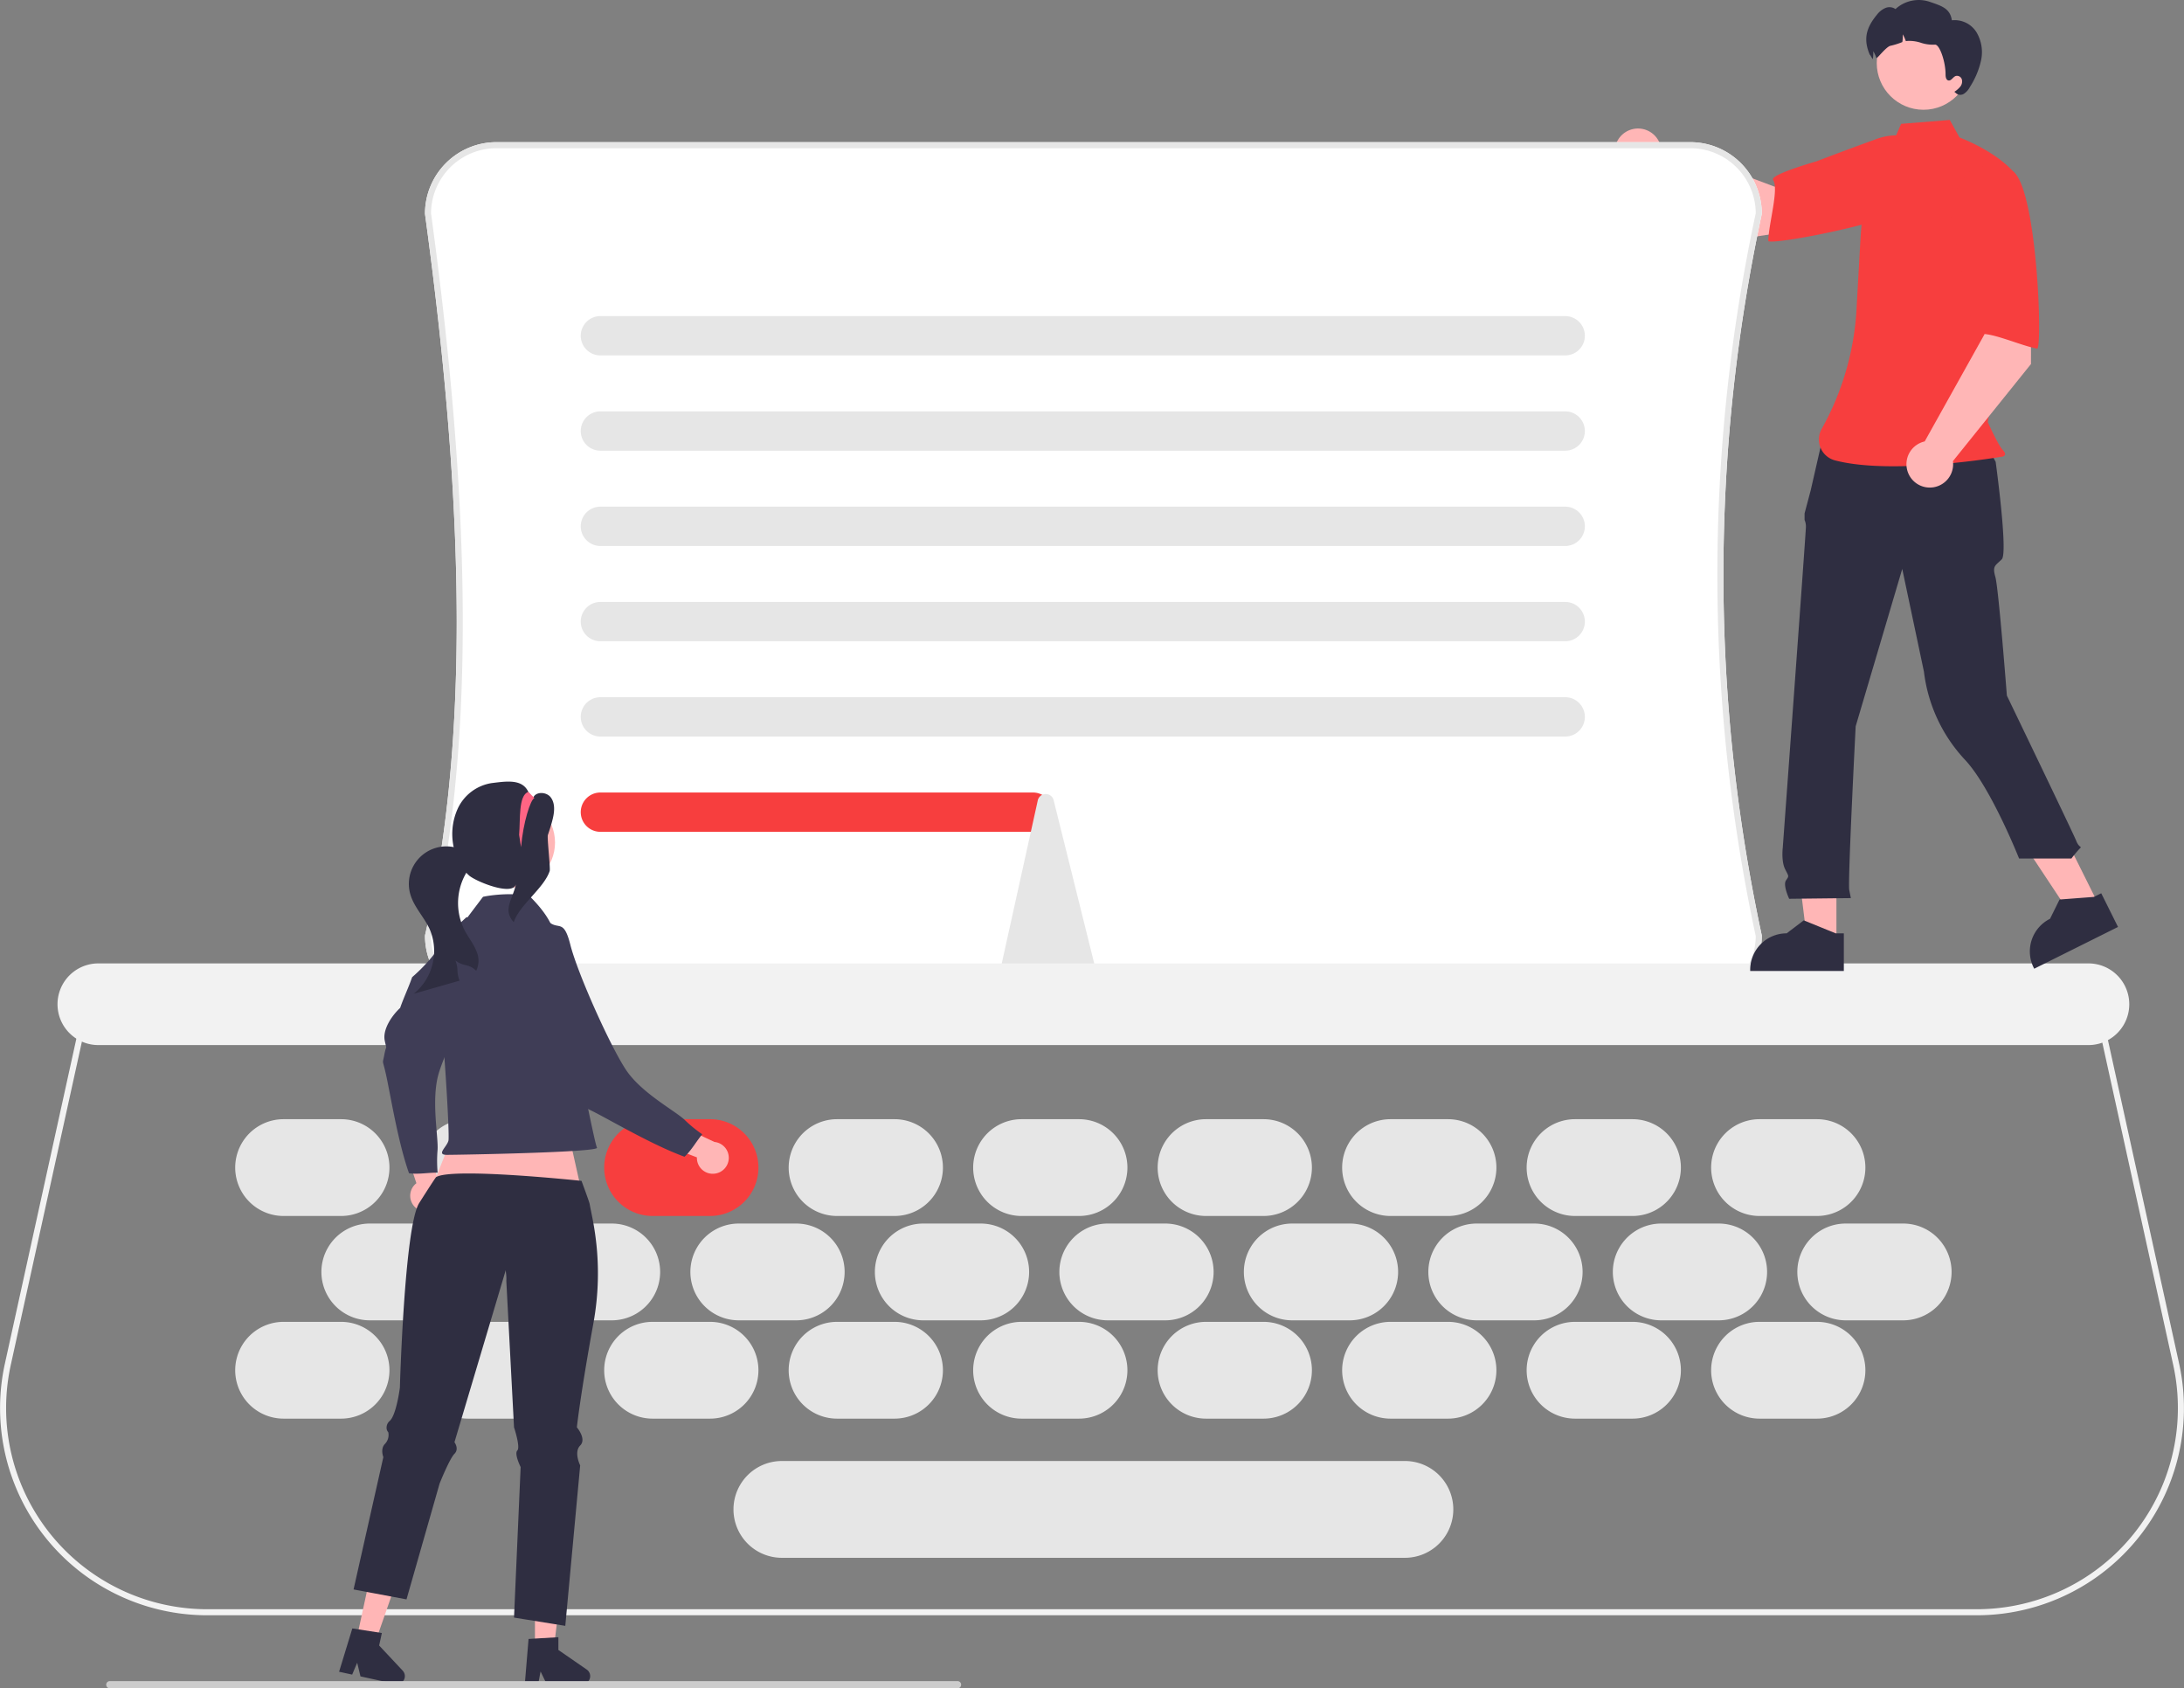 <svg xmlns="http://www.w3.org/2000/svg" width="722.113" height="558.151"><rect width="100%" height="100%" fill="#808080" stroke="none"/><path fill="#f2f2f2" d="M653.597 534.005H68.515A68.496 68.496 0 0 1 1.62 450.792l26.134-118.787H694.36l26.134 118.787a68.496 68.496 0 0 1-66.897 83.213Zm-624.237-200L3.572 451.22a66.497 66.497 0 0 0 64.943 80.784h585.082a66.497 66.497 0 0 0 64.944-80.784l-25.788-117.216Z"></path><path fill="#ffb6b6" d="m579.306 78.378 30.69-4.574-4.847-21.349-18.4 9.267-37.961-14.307a7.717 7.717 0 1 0-5.049 10.2Z"></path><path fill="#F73E3E" d="M641.684 62.419c-2.373 8.995-57.048 19.14-57.02 17.195.077-5.53 3.593-17.135 1.585-20.146-1.148-1.722 14.313-6.121 14.313-6.121s8.533-3.284 19.596-7.293a19.721 19.721 0 0 1 18.85 2.604s5.049 4.766 2.676 13.76Z"></path><path fill="#e6e6e6" d="M112.767 437h-19a16 16 0 0 0 0 32h19a16 16 0 0 0 0-32ZM173.767 437h-19a16 16 0 0 0 0 32h19a16 16 0 0 0 0-32ZM234.767 437h-19a16 16 0 0 0 0 32h19a16 16 0 0 0 0-32ZM295.767 437h-19a16 16 0 0 0 0 32h19a16 16 0 0 0 0-32ZM356.767 437h-19a16 16 0 0 0 0 32h19a16 16 0 0 0 0-32ZM417.767 437h-19a16 16 0 0 0 0 32h19a16 16 0 0 0 0-32ZM478.767 437h-19a16 16 0 0 0 0 32h19a16 16 0 0 0 0-32ZM539.767 437h-19a16 16 0 0 0 0 32h19a16 16 0 0 0 0-32ZM600.767 437h-19a16 16 0 0 0 0 32h19a16 16 0 0 0 0-32ZM112.767 370h-19a16 16 0 0 0 0 32h19a16 16 0 0 0 0-32ZM173.767 370h-19a16 16 0 0 0 0 32h19a16 16 0 0 0 0-32Z"></path><path fill="#F73E3E" d="M234.767 370h-19a16 16 0 0 0 0 32h19a16 16 0 0 0 0-32Z"></path><path fill="#e6e6e6" d="M295.767 370h-19a16 16 0 0 0 0 32h19a16 16 0 0 0 0-32ZM356.767 370h-19a16 16 0 0 0 0 32h19a16 16 0 0 0 0-32ZM417.767 370h-19a16 16 0 0 0 0 32h19a16 16 0 0 0 0-32ZM478.767 370h-19a16 16 0 0 0 0 32h19a16 16 0 0 0 0-32ZM539.767 370h-19a16 16 0 0 0 0 32h19a16 16 0 0 0 0-32ZM600.767 370h-19a16 16 0 0 0 0 32h19a16 16 0 0 0 0-32ZM141.267 404.5h-19a16 16 0 0 0 0 32h19a16 16 0 0 0 0-32ZM202.267 404.5h-19a16 16 0 0 0 0 32h19a16 16 0 0 0 0-32ZM263.267 404.5h-19a16 16 0 0 0 0 32h19a16 16 0 0 0 0-32ZM324.267 404.5h-19a16 16 0 0 0 0 32h19a16 16 0 0 0 0-32ZM385.267 404.5h-19a16 16 0 0 0 0 32h19a16 16 0 0 0 0-32ZM446.267 404.5h-19a16 16 0 0 0 0 32h19a16 16 0 0 0 0-32ZM507.267 404.5h-19a16 16 0 0 0 0 32h19a16 16 0 0 0 0-32ZM568.267 404.5h-19a16 16 0 0 0 0 32h19a16 16 0 0 0 0-32ZM629.267 404.5h-19a16 16 0 0 0 0 32h19a16 16 0 0 0 0-32Z"></path><path fill="#fff" d="M558.899 333H164.135a23.645 23.645 0 0 1-23.618-23.618l.026-.226c13.966-60.427 13.96-136.181-.017-238.402l-.01-.136A23.645 23.645 0 0 1 164.137 47h394.763a23.645 23.645 0 0 1 23.618 23.618l-.022.21a566.872 566.872 0 0 0 0 238.345l.022.209A23.645 23.645 0 0 1 558.899 333Z"></path><path fill="#e6e6e6" d="M558.899 333H164.135a23.645 23.645 0 0 1-23.618-23.618l.026-.226c13.966-60.427 13.96-136.181-.017-238.402l-.01-.136A23.645 23.645 0 0 1 164.137 47h394.763a23.645 23.645 0 0 1 23.618 23.618l-.022.21a566.872 566.872 0 0 0 0 238.345l.022.209A23.645 23.645 0 0 1 558.899 333Zm-416.382-23.506A21.643 21.643 0 0 0 164.135 331H558.9a21.643 21.643 0 0 0 21.617-21.514 568.845 568.845 0 0 1 0-238.972A21.643 21.643 0 0 0 558.9 49H164.135a21.643 21.643 0 0 0-21.618 21.55c13.993 102.37 13.994 178.306 0 238.944Z"></path><path fill="#e6e6e6" d="M517.517 117.5h-319a6.5 6.5 0 0 1 0-13h319a6.5 6.5 0 0 1 0 13ZM517.517 149h-319a6.5 6.5 0 0 1 0-13h319a6.5 6.5 0 0 1 0 13ZM517.517 180.5h-319a6.5 6.5 0 0 1 0-13h319a6.5 6.5 0 0 1 0 13ZM517.517 212h-319a6.5 6.5 0 0 1 0-13h319a6.5 6.5 0 0 1 0 13ZM517.517 243.5h-319a6.5 6.5 0 0 1 0-13h319a6.5 6.5 0 0 1 0 13Z"></path><path fill="#F73E3E" d="M341.517 275h-143a6.5 6.5 0 0 1 0-13h143a6.5 6.5 0 0 1 0 13Z"></path><path fill="#e6e6e6" d="M359.699 324.5h-26.324a2.658 2.658 0 0 1-2.069-1.02 3.174 3.174 0 0 1-.6-2.652l12.387-56.046a2.7 2.7 0 0 1 5.32-.08l13.936 56.044a3.175 3.175 0 0 1-.557 2.704 2.657 2.657 0 0 1-2.093 1.05Z"></path><path fill="#f2f2f2" d="M690.517 345.5h-658a13.5 13.5 0 0 1 0-27h658a13.5 13.5 0 0 1 0 27Z"></path><path fill="#ffb6b6" d="m607.193 311.693-9.602-.001-4.567-37.035 14.171.001-.002 37.035z"></path><path fill="#2f2e41" d="m609.642 321-30.96-.001v-.392a12.051 12.051 0 0 1 12.05-12.05h.001l5.655-4.29 10.552 4.29h2.702Z"></path><path fill="#ffb6b6" d="m693.95 299.209-8.593 4.283-20.61-31.108 12.684-6.321 16.519 33.146z"></path><path fill="#2f2e41" d="m700.294 306.447-27.71 13.81-.174-.35a12.051 12.051 0 0 1 5.41-16.161l3.148-6.363 11.357-.866 2.419-1.206ZM602.939 143.492l52.945 1.854 3.959 7.352s4.146 30.079 2.022 32.202-3.185 2.124-2.123 5.84 3.807 39.222 3.807 39.222 21.871 45.366 22.933 48.02 2.123 1.593 1.062 2.655a39.098 39.098 0 0 0-2.655 3.185h-17.304s-9.318-23.502-17.846-32.593a51.635 51.635 0 0 1-13.612-29.178l-7.175-33.965-15.396 52.025s-2.654 51.494-2.123 54.149l.53 2.654-20.395.228s-2.123-4.475-1.062-6.068.998-1.157-.297-3.764-.764-7.022-.764-7.022 7.654-104.412 7.654-106.005a5.295 5.295 0 0 0-.44-2.388v-2.162l2.033-7.66Z"></path><path fill="#F73E3E" d="M625.767 47.43c-3.447 2.049-5.508 5.813-6.692 9.644a91.389 91.389 0 0 0-3.927 21.835l-1.25 22.186a91.35 91.35 0 0 1-11.627 40.784 7.13 7.13 0 0 0 4.46 10.324c19.19 5.036 55.533-1.286 55.533-1.286s1.548-.516 0-2.064-5.02-9.289-5.02-9.289l4.127-27.117 5.16-54.697c-6.192-7.74-18.645-12.303-18.645-12.303l-3.218-5.792-16.088 1.288Z"></path><circle cx="635.979" cy="20.834" r="15.455" fill="#ffb8b8"></circle><path fill="#2f2e41" d="M655.023 19.916a26.877 26.877 0 0 1-3.676 8.807A5.995 5.995 0 0 1 649.342 31a2.192 2.192 0 0 1-2.785-.348l-.376-.306a7.976 7.976 0 0 0 1.95-1.692 2.716 2.716 0 0 0 .522-2.43 1.673 1.673 0 0 0-2.047-1.093c-.905.355-1.455 1.664-2.402 1.462-.766-.167-.926-1.176-.926-1.97.028-4.15-1.977-10.046-3.53-9.865a12.519 12.519 0 0 1-4.63-.62 12.13 12.13 0 0 0-4.636-.592c-.112.014-.223.035-.342.056a10.267 10.267 0 0 0-1.03-2.249 12.014 12.014 0 0 1-.125 2.548 23.832 23.832 0 0 1-3.857 1.219c-1.434.202-4.588 4.49-4.734 4.052a10.268 10.268 0 0 0-1.03-2.25 12.014 12.014 0 0 1-.126 2.549c-.007.035-.007.063-.014.097-.696-.926-1.12-2.053-.884-1.19-2.333-5.277-1.427-9.058 2.242-13.506a7.055 7.055 0 0 1 2.75-2.207 3.468 3.468 0 0 1 3.383.334 11.384 11.384 0 0 1 11.293-2.41c3.822 1.33 6.767 2.11 7.351 6.12a8.509 8.509 0 0 1 8.153 3.969 12.85 12.85 0 0 1 1.51 9.238Z"></path><path fill="#ffb6b6" d="m671.517 120.348.025-31.029-21.832 1.63 6.438 19.57-19.775 35.422a7.717 7.717 0 1 0 9.338 6.504Z"></path><path fill="#F73E3E" d="M664.978 56.294c8.544 3.68 10.475 59.254 8.555 58.939-5.458-.897-16.414-6.093-19.688-4.554-1.873.88-3.933-15.062-3.933-15.062s-1.983-8.926-4.308-20.46a19.721 19.721 0 0 1 5.37-18.257s5.46-4.286 14.004-.606Z"></path><path fill="#ffb6b6" d="M137.338 399.19a5.239 5.239 0 0 1 .342-8.025l-5.866-17.669 9.343 2.51 4.138 16.394a5.267 5.267 0 0 1-7.957 6.79Z"></path><path fill="#3f3d56" d="M154.27 303.194c1.551.889 10.723-1.313 12.514-.687-.988 6.033 4.382 3.77-1.45 11.693s-17.578 31.679-20.247 40.557-.027 21.391-.427 25.6a43.667 43.667 0 0 0 .036 7.323c-3.15-.04-6.256.614-9.457.197-3.413-9.657-5.707-23.403-7.265-31s-1.616-4.384-.9-8.183.887-1.038.136-4.672 2.285-8.2 5.09-10.804c1.21-3.478 2.773-6.722 3.97-10.165 8.776-7.655 9.353-12.077 18-19.859Z"></path><path fill="#ffb6b6" d="M236.404 387.99a5.239 5.239 0 0 1-5.979-5.365l-17.368-6.702 7.876-5.617 15.286 7.225a5.267 5.267 0 0 1 .185 10.46Z"></path><path fill="#3f3d56" d="M173.054 313.903c1.672-.632 5.801-9.113 7.424-10.097 4.029 4.598 5.695-.988 8.105 8.55s13.284 33.707 18.443 41.41 16.497 13.617 19.491 16.6a43.666 43.666 0 0 0 5.678 4.627c-2.034 2.408-3.503 5.221-5.86 7.426-9.624-3.503-21.695-10.468-28.55-14.093s-4.411-1.54-6.89-4.506-.237-1.345-3.52-3.076-4.878-6.976-5.105-10.796c-1.917-3.145-3.428-6.414-5.324-9.526-.333-11.64-3.38-14.896-3.892-26.519Z"></path><path fill="#ffb6b6" d="m186.123 366.39 8.668 38.681-55.544-3.455 15.104-37.989 31.772 2.763zM176.874 544.917l6.239-.001 2.968-24.065h-9.208l.001 24.066z"></path><path fill="#2f2e41" d="m174.761 541.839 9.863-.589v4.226l9.377 6.476a2.64 2.64 0 0 1-1.5 4.811H180.76l-2.024-4.18-.79 4.18h-4.428Z"></path><path fill="#ffb6b6" d="m117.905 541.813 6.097 1.322 8.003-22.889-8.999-1.952-5.101 23.519z"></path><path fill="#2f2e41" d="m116.492 538.357 9.764 1.515-.896 4.13 7.79 8.317a2.64 2.64 0 0 1-2.485 4.384l-11.475-2.49-1.092-4.513-1.659 3.917-4.326-.939ZM196.209 437.416c-4.379 24.065-5.474 34.455-5.474 34.455s3.284 3.829 1.095 6.018 0 6.562 0 6.562l-4.923 53.053-3.963-.643-9.546-1.535-3.443-.556 2.189-49.769s-2.19-4.378-1.095-5.473c1.095-1.095-1.094-7.657-1.094-7.657l-2.734-51.958-16.958 56.881s1.645 2.19 0 3.829c-1.64 1.639-4.917 9.846-4.917 9.846l-10.085 35.287-.856 2.996-5.26-.984-5.724-1.077-1.052-.195-1.871-.355-1.205-.226-.41-.074-1.981-.373.6-2.66.311-1.4 8.531-37.893.196-.874.208-.924s-1.095-2.733.544-4.378a4.274 4.274 0 0 0 1.095-3.829 1.493 1.493 0 0 1-.147-.183 2.27 2.27 0 0 1-.391-.893 2.96 2.96 0 0 1 1.088-2.752 4.67 4.67 0 0 0 .777-1.113c1.664-3.15 2.501-9.822 2.501-9.822s1.48-52.844 6.324-60.917c.257-.422 5.399-8.523 5.668-8.688 5.467-3.278 48.062 1.25 48.062 1.25s2.58 6.93 2.697 7.652c.63 4.055 4.955 18.958 1.243 39.372Z"></path><path fill="#3f3d56" d="M183.266 310.128s.922-4.785-7.935-13.641c-4.689-1.563-12.813-.652-15.629 0-13.024 17.192-10.692 14.159-14.083 23.764a13.529 13.529 0 0 0-.928 6.838c1.563 7.815 4.1 47.928 3.58 50.012s-4.168 4.69-.521 4.69 50.675-.824 49.633-2.387-14.117-69.276-14.117-69.276Z"></path><circle cx="168.577" cy="278.545" r="14.938" fill="#ffb6b6"></circle><path fill="#2f2e41" d="M155.921 284.193c-.081 1.811-1.217 3.373-2.093 4.96a19.789 19.789 0 0 0-.184 18.459c1.22 2.313 2.907 4.377 3.875 6.806a7.731 7.731 0 0 1-.06 6.521c-2.619-2.519-3.897-1.189-6.87-3.388 1.17 3.277.173 3.384 1.346 6.657q-7.569 2.161-15.143 4.334a18.252 18.252 0 0 0 5.221-21.482c-1.846-3.958-5.146-7.221-6.347-11.427a12.399 12.399 0 0 1 17.043-14.713c1.697-.485 3.294 1.49 3.212 3.273Z"></path><path fill="#2f2e41" d="M174.683 261.803c-2.008-4.39-7.309-3.497-12.101-2.918a14.894 14.894 0 0 0-11.16 8.281 20.353 20.353 0 0 0-1.103 14.128 15.478 15.478 0 0 0 4.887 8.239c2.531 2.035 14.429 6.849 15.42 2.704-1.239 5.407-4.46 8.486-.773 12.631 1.91-5.737 9.985-11.186 11.895-16.922.287-.864-.893-11.013-.606-11.877.606-1.82 1.213-3.643 1.651-5.511.55-2.346.762-5.037-.696-6.956s-5.129-1.994-5.865.3"></path><path fill="#ff6584" d="m172.278 280.07-.638-4.065c.434-5.055-.275-13.097 3.043-14.202l2.03 2.029c-1.284.427-3.725 7.987-4.435 16.238Z"></path><path fill="#ccc" d="M317.789 556.96a1.186 1.186 0 0 1-1.19 1.19H36.309a1.19 1.19 0 1 1 0-2.38h280.29a1.187 1.187 0 0 1 1.19 1.19Z"></path><path fill="#e6e6e6" d="M464.517 483.005h-206a16 16 0 0 0 0 32h206a16 16 0 0 0 0-32Z"></path></svg>